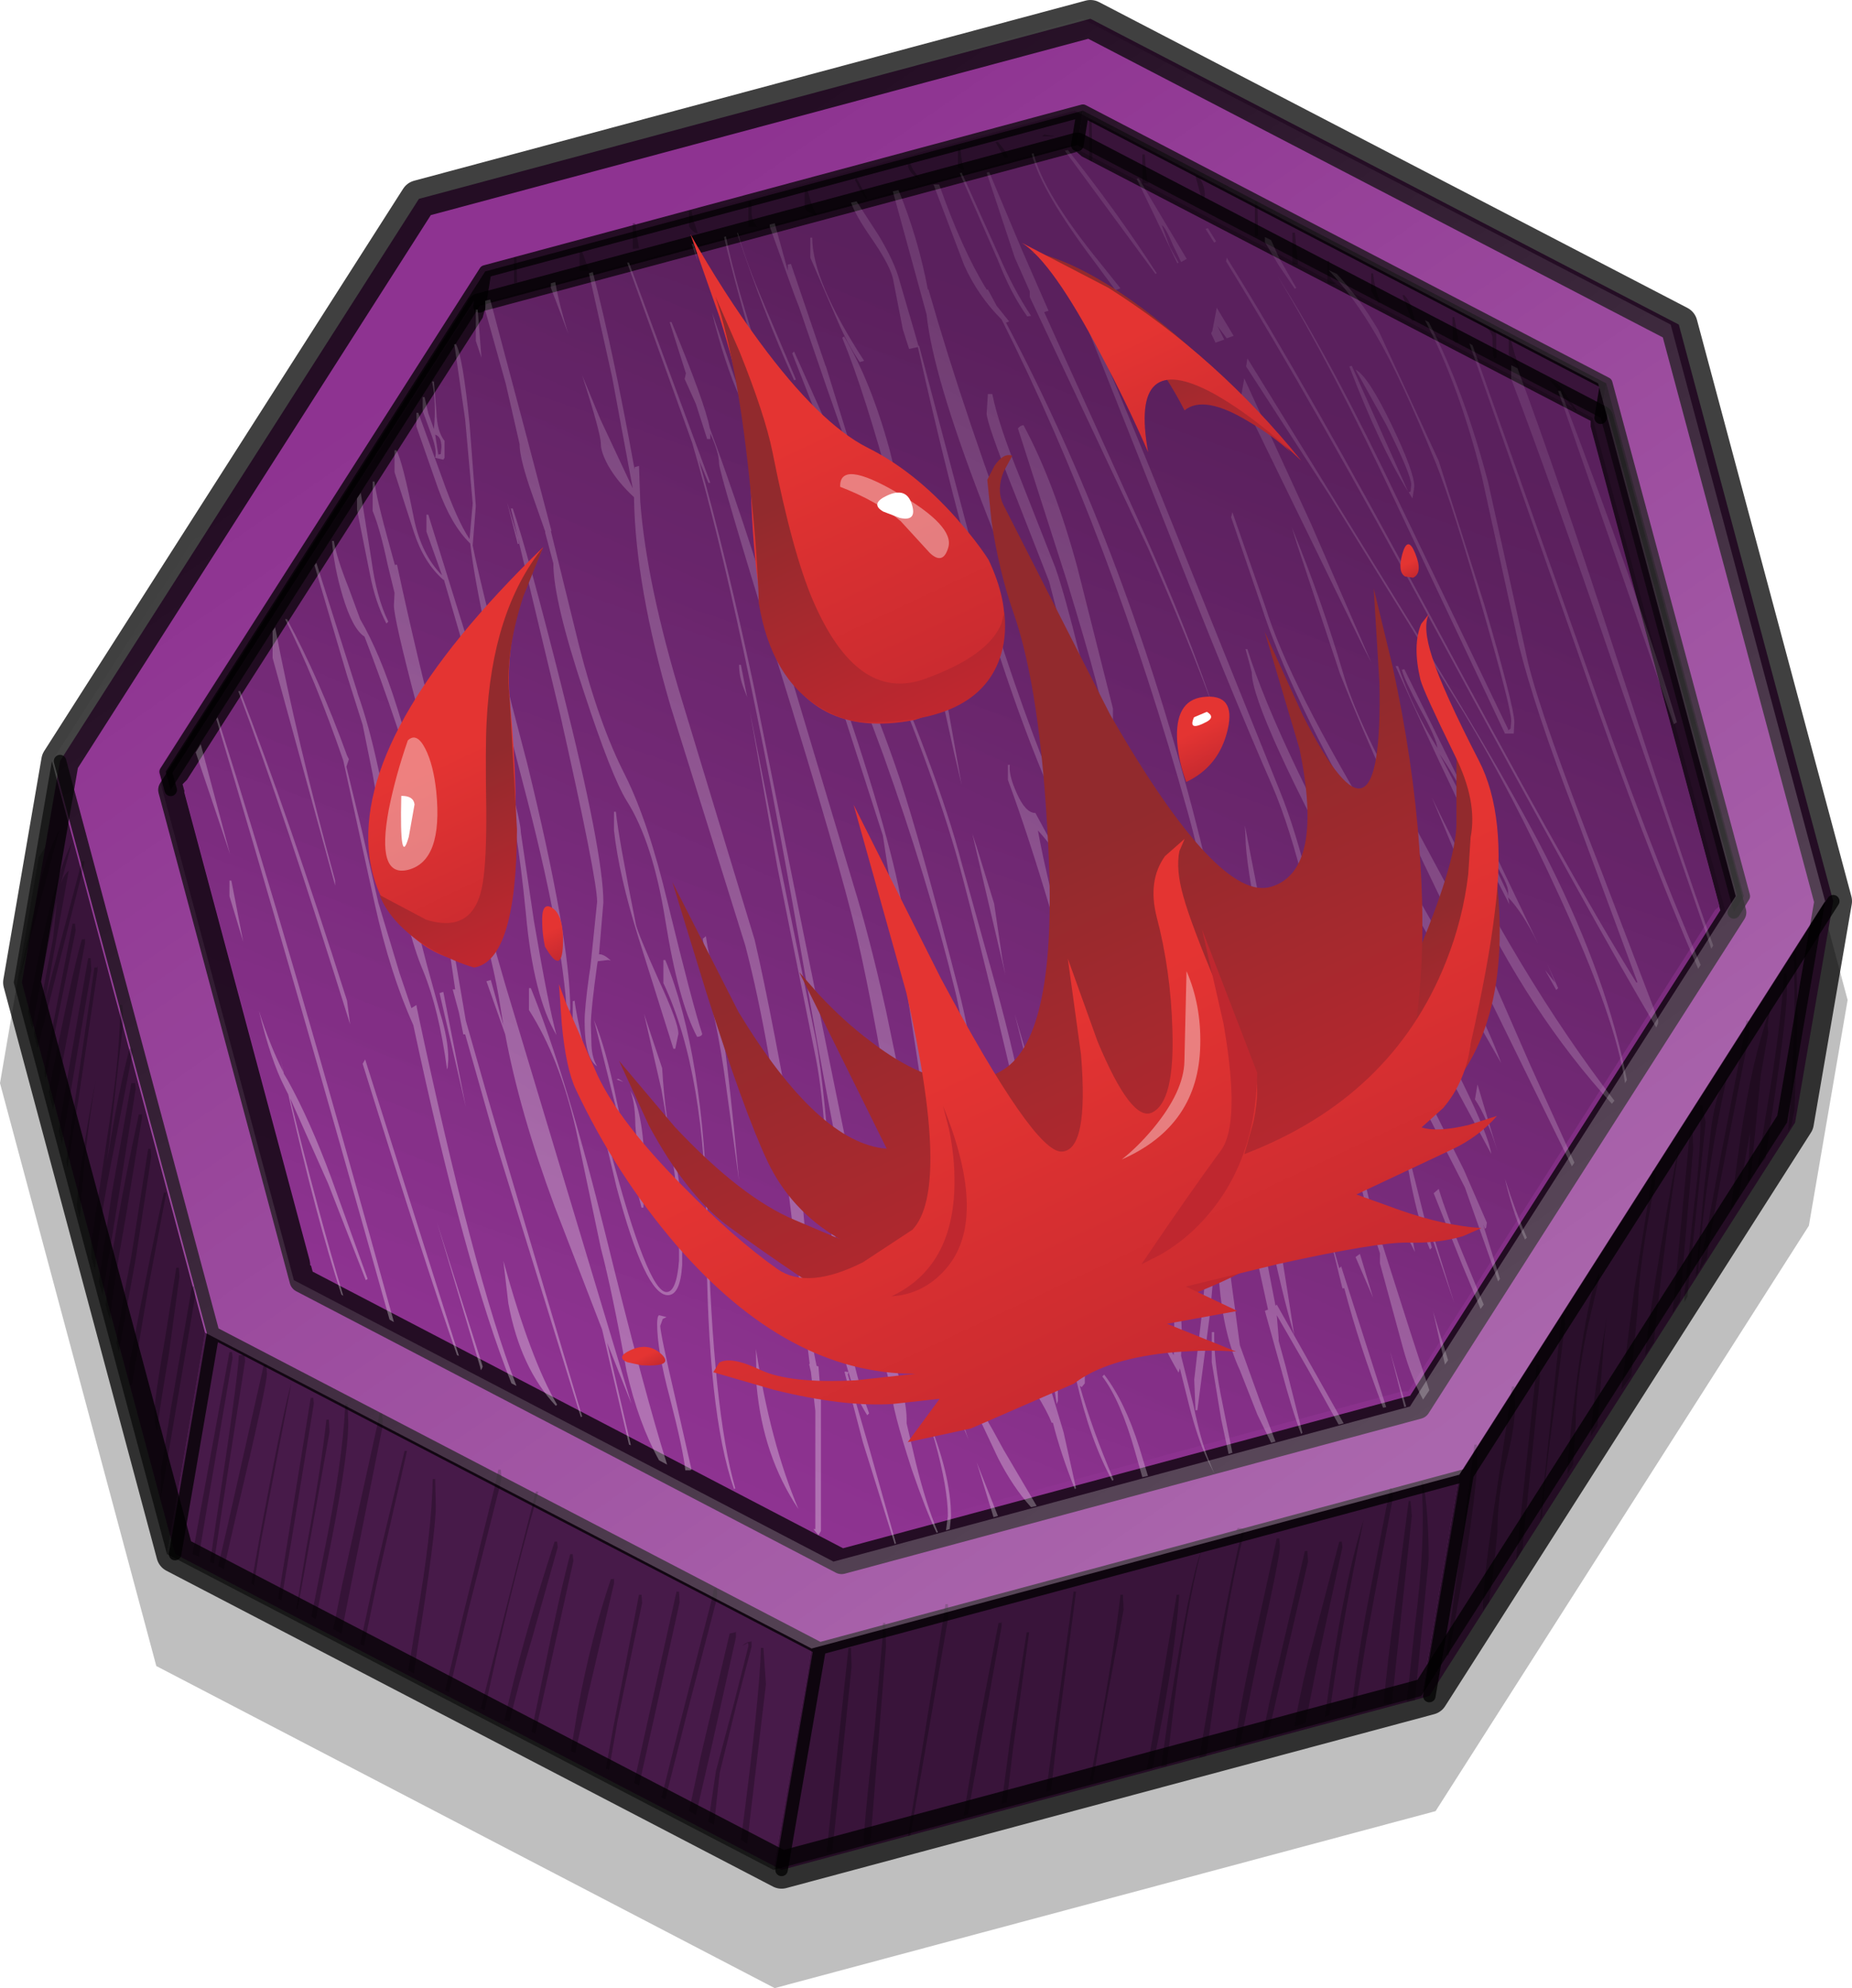 <?xml version="1.0"?>
<svg xmlns="http://www.w3.org/2000/svg" xmlns:xlink="http://www.w3.org/1999/xlink" width="148.1px" height="158.95px"><g transform="matrix(1, 0, 0, 1, -206.6, -323)"><use xlink:href="#object-0" width="148.1" height="158.95" transform="matrix(1, 0, 0, 1, 206.6, 323)" filter="url(#filter-object-0)"/><use xlink:href="#object-2" width="97.05" height="111.45" transform="matrix(0.807, -0.38, 0.38, 0.807, 221.1, 360.9)" style="mix-blend-mode: multiply"/></g><defs><g transform="matrix(1, 0, 0, 1, 0, 1.5)" id="object-0"><use xlink:href="#object-1" width="148.1" height="158.95" transform="matrix(1, 0, 0, 1, 0, -1.5)"/></g><g transform="matrix(1, 0, 0, 1, 0, 1.5)" id="object-1"><path fill-rule="evenodd" fill="#000000" fill-opacity="0.251" stroke="none" d="M147.75 78.45L144.65 96.5L114.8 143.3L61.95 157.45L12.5 131.7L0 85.1L3.1 67.05L32.4 21.2L87.15 6.5L135.15 31.45L147.75 78.45"/><path fill-rule="evenodd" fill="#8e3391" stroke="none" d="M86.3 59.5L86.1 59.45L86.25 59.55L86.3 59.5M91.85 59.25L91.8 59L91.65 59.4L91.85 59.25M114.75 81.85L114.7 81.85L114.75 82.2L114.75 81.85M146.6 70.55L143.55 88.25L114.3 134.1L62.5 148L14 122.75L1.75 77.05L4.8 59.35L33.5 14.4L87.2 0L134.25 24.45L146.6 70.55M66.4 66.05L66.35 65.9L66.2 66.25L66.4 66.05M76.75 71.25L76.65 71.05L76.7 71.25L76.75 71.25M60.75 66.4L60.8 66.35L60.6 66.3L60.75 66.4M53.95 98.5L53.8 98.15L53.75 98.5L53.95 98.5M52.65 104.85L52.65 104.9L52.8 105.2L52.65 104.85"/><path fill="none" stroke="#000000" stroke-opacity="0.749" stroke-width="1" stroke-linecap="round" stroke-linejoin="round" d="M128 31.9L128.45 29.15L86.6 7.35L86.15 10.1M138.65 71.45L139.45 70.15L128.45 29.15M38.35 23L38.35 22.95L38.8 20.2L13.25 60.2L13.65 61.65M114.3 134.1L117.35 116.4L65.55 130.3L62.5 148M14 122.75L17.05 105.05L4.8 59.35M17.05 105.05L65.55 130.3M146.6 70.55L117.35 116.4M38.8 20.2L86.6 7.35"/><path fill="none" stroke="#000000" stroke-opacity="0.749" stroke-width="2" stroke-linecap="round" stroke-linejoin="round" d="M86.15 10.1L128 31.9L138.65 71.45L113.4 110.95L67.3 123.35L24.15 100.85L13.65 61.65L38.35 23M38.35 22.95L86.15 10.1"/><path fill="none" stroke="#000000" stroke-opacity="0.749" stroke-width="3" stroke-linecap="round" stroke-linejoin="round" d="M143.55 88.25L114.3 134.1L62.5 148L14 122.75L1.75 77.05L4.8 59.35L33.5 14.4L87.2 0L134.25 24.45L146.6 70.55L143.55 88.25"/><path fill-rule="evenodd" fill="#000000" fill-opacity="0.6" stroke="none" d="M86.15 10.1L86.6 7.35L128.45 29.15L128 31.9L86.15 10.1"/><path fill-rule="evenodd" fill="#000000" fill-opacity="0.702" stroke="none" d="M86.6 7.35L86.15 10.1L38.35 22.95L38.35 23L13.65 61.65L13.25 60.2L38.8 20.2L86.6 7.35"/><path fill-rule="evenodd" fill="#000000" fill-opacity="0.502" stroke="none" d="M128 31.9L128.45 29.15L139.45 70.15L138.65 71.45L128 31.9"/><path fill-rule="evenodd" fill="#000000" fill-opacity="0.251" stroke="none" d="M126.05 31.4L123.9 28.85Q124.5 28.95 125.1 29.85L126.05 31.25L126.05 31.4M103.55 17.1L103.8 19.65L103.35 19.65L103.35 17.1L103.55 17.1M106.15 19.35L106.3 19.35L106.3 20.3Q106.35 20.95 106.9 21.15L106.65 21.2L106.15 21.15L106.15 19.35M109.65 20.35L109.8 20.35Q110 21.95 110.4 22.65L110.25 22.75L109.65 21.75L109.65 20.35M112.3 22.1Q112.75 22.6 112.85 23.05L113.15 24.1L112.9 24.15L112.15 22.1L112.3 22.1M116.3 23.85L116.65 25.85L116.4 25.9L116.15 25.6L116.15 23.85L116.3 23.85M118.1 24.2L119.6 24.95L119.65 25.25L119.65 27.1L119.5 27.15Q119.35 26.95 119.35 25.6Q119.35 24.65 117.65 24.1L118.1 24.2M91.55 10.85Q91.65 12.7 91.85 13.15L91.35 13.15L91.35 10.85L91.55 10.85M84.35 9.4L83.35 9.4L83.5 9.25L84.35 9.4M87.3 11.4L87.1 11.4L87.1 8.1L87.3 8.1L87.3 8.15L87.35 11.15L87.3 11.4M100.35 17.4L100.35 14.6L100.55 14.6L100.6 17.35L100.35 17.4M96.3 14.4L96.1 14.4L95.6 12.6L95.75 12.55L95.75 12.5L95.8 12.55Q96.35 13.25 96.35 14.15L96.3 14.4M120.8 25.6L121.1 26.7L121.55 28.15L120.65 26.85L120.65 25.6L120.8 25.6M141.1 80.5L141.6 78.85L141.35 80.45L141.4 81.05L140.8 84.5L140 92.65L139.75 93L139.95 89.05L139.7 90.4L139.05 94.15L138.4 95.2L138.95 91.1Q139.85 84.4 141.1 80.55L141.1 80.5M139.9 81.1L138.2 89.7Q136.6 97.9 136.5 99.05L136.45 99.2L135.9 100.05L137.35 92.25L139.4 81.65L139.65 80.1L139.85 80.1L139.9 81.1M141.2 91.1L140.55 91.85L141.2 87.7Q142.4 80.7 142.65 76.55L142.65 76.35L142.85 76.35L142.9 77.7Q142.9 79.95 141.25 90.55L141.2 91.1M132.15 92.1L132.35 92.1L132.4 92.6L132.4 92.7L131.7 96.6Q131 100.9 131 102.75L130.45 108.5L129.65 109.6L130.7 101.5L132 93.3L132.15 92.1M135.35 88.85L135.4 90.3L134.35 102.5L133.75 103.5L135.15 88.85L135.35 88.85M135.9 86.85L136.1 86.85L136.4 88.2L135.65 95.35L135 101.45L134.95 102.15L134.7 102.6L134.7 101.95L135.45 95.05Q136.1 90.05 135.95 87.1L135.9 86.85M132.8 98.25Q133.95 91.25 134.35 89.85Q133.2 96.85 132.25 105.85L131.55 106.9Q131.9 103.55 132.8 98.25M136.85 88.6Q137.25 85.7 138.1 84.6Q136.3 92.8 135.8 100.25L135.6 100.55L136.3 93.25L136.85 88.6M143.75 79.9L143.5 87.2L143.25 88.5L143 88.9Q143.65 81.5 143.45 75.3L143.4 74.6L143.6 74.6L143.65 75L143.75 79.9M72.8 11.6L73 12.05L73.6 12.85Q72.6 12.35 72.6 11.6L72.8 11.6M76.8 10.35Q76.9 11.6 77.1 12L77.05 12.15L76.6 11.85L76.6 10.35L76.8 10.35M80.35 11.15L79.6 9.85L79.8 9.85Q80.6 10.75 80.6 11.1L80.35 11.15M68.75 13.65L68.35 12.85L68.5 12.75L69.35 14.35L69.25 14.4L68.75 13.65M64.35 13.6L64.55 13.6Q65 15.35 65.35 15.65L65.25 15.75L64.5 15.35L64.35 15.1L64.35 13.6M50.6 16.35L50.8 16.35L50.9 17.15L51.1 18.35L50.6 18.4L50.6 16.35M41.1 19.1L41.3 19.1L41.35 21.1L41.1 21.15L41.1 19.1M46.35 20.15L46.35 18.6L46.55 18.6L47.1 20.15L46.35 20.15M59.85 14.6L60.05 14.6L60.1 14.7L60.1 15.55Q60.15 16.3 60.6 16.65L59.85 16.65L59.85 14.6M55.3 15.35L55.4 15.95L55.8 17.15Q55.45 17.15 55.1 16.6L55.1 15.35L55.3 15.35M6.7 67.7L4 78.4L3 82.3L2.7 81.15L3.1 79.5L4.25 73.5L4.55 70.5L2.8 79.35L2.6 80.75L2.45 80.3L2.25 79.4Q4.05 69.25 5.75 65.85L4.85 69.2Q5.1 68.45 5.5 68.1L3.65 78.35L6.55 67.35L6.75 67.35L6.7 67.7M6.05 72.9L4.2 81.95L3.65 84.75L3.55 84.3L3.75 82.95L5.8 72.35L6 72.35L6.05 72.9M6.75 73.6L6.8 73.55L6.8 73.9L4.85 84.2L4.25 87.2L3.9 85.85L3.95 85.5Q5.8 76.1 6.55 73.6L6.75 73.6M2.8 70.9Q3.65 66.75 4.75 64.85L1.55 76.8L1.75 75.75L2.8 70.9M10.85 85.55L9.5 94.1L8.2 102L7.9 100.95L8.95 93.85L10.5 85.1L10.8 85.1L10.85 85.55M10.6 82.65L9.15 90.15Q7.85 96.6 7.6 100.05L7.3 99L7.3 97.9L8.75 88.25Q9.65 82.3 9.6 78.85L9.8 78.85L9.85 80.3L8.75 89.85L8.55 91.35L8.7 90.5Q9.5 85.65 10.35 82.35L10.55 82.35L10.6 82.3L10.6 82.65M7.75 75.85L7.8 75.75L7.8 76.1L6.25 86.55L5.4 91.9L5.3 91.35L5.8 87.85L7.55 75.85L7.75 75.85M7.3 76.1L5.65 85.8L4.95 89.95L4.7 88.95L5.2 85.75L7.05 75.1L7.25 75.1L7.3 76.1M7.65 84.85Q6.75 90.2 6.4 95.8L6.4 95.9L6.2 95.2L6.15 94.9L6.15 94.75Q6.35 91.8 7.55 85.4L7.65 84.85M13.3 93.85L11.85 101.5L10.55 109.2L10.35 109.2L10.35 107.5Q12.15 98.1 13.1 93.85L13.3 93.85M12.05 90.35L12.1 90.95L10.85 99.15L9.5 106.6L9.5 106.55L9.3 105.9Q9.65 103.3 10.5 98.95L11.85 90.35L12.05 90.35M11.35 87.55L11.35 87.9L10.1 95.55Q8.95 101.95 8.8 104.05L8.45 102.85Q9 97.3 11.1 87.6L11.3 87.6L11.35 87.55M45.85 123.3L42.8 137.1L42.5 136.95L43.45 132.35Q44.75 125.95 45.6 122.75L45.8 122.75L45.85 123.3M42.85 117.75L43.05 117.75L42.75 118.85Q40.7 126.05 38.75 135.25L38.45 135.1L40.2 128.15L42.6 118.75L42.85 117.75M44.55 121.75L44.6 122.2L42.6 129.3Q41.4 133.35 40.75 136.15L40.35 136Q41.6 130.2 44.35 121.75L44.55 121.75M58.85 129.4L56.85 138.4L55.65 143.6L55.1 143.3L56.05 138.85L58.35 129.1L58.8 129L58.85 128.95L58.85 129.4M60.1 129.7L60.1 130.15L58.95 134.55L57.55 140.25L57.1 144.4L56.65 144.15L57.25 140.1L58.7 134.65L59.85 130.1Q59.85 129.75 59.7 129.9L59.35 130.1Q59.7 129.75 60.05 129.75L60.1 129.7M57.3 126.4L55.05 135.05L53.2 142.35L52.9 142.2L54.35 136.4L56.95 126.25L57.1 125.5L57.3 125.5L57.35 125.95L57.3 126.4M51.35 126.65L49.4 136L48.7 140L48.45 139.9L49.05 136.55L51.1 126L51.3 126L51.35 126.65M54.3 125.75L54.35 126.6L52.45 135.2L51.1 141.25L50.7 141.05L51.55 137.2L54.1 125.75L54.3 125.75M49.1 124.7L49.1 125.1L47 134.1L46 138.65L45.65 138.5L46.2 135.15Q47.3 129.3 48.85 124.75L49.05 124.75L49.1 124.7M59.25 145.6Q60.75 134.25 60.85 130.25L61.05 130.25L61.25 133.15L60 143.7L59.75 145.9L59.25 145.6M80.05 128.25L80.1 128.15L80.1 128.5L77.4 143.55L77.05 143.7L78.1 137.35L79.85 128.25L80.05 128.25M75.8 126.75L75.85 127.6L75.85 127.7L74.25 136.95L72.8 145.25L72.6 145.3L73.85 137.7L75.45 127.8L75.6 126.75L75.8 126.75M70.6 129.15L70.6 128.25L70.8 128.25L70.85 130.15L69.6 145.85L69.1 145.95L69.1 145.1Q69.25 142.85 69.95 136.6L70.6 129.15M68.1 131.75L67 142.4L66.55 146.5L66.1 146.6L67.85 130.25L68.05 130.25L68.1 131.75M80.1 142.7L80.8 137.4L82.1 129L82.3 129L81 138.4L80.5 142.6L80.1 142.7M25.05 110.25L25.1 110.7L23.3 121.7L22.5 126.45L22.25 126.3L22.95 122L24.85 110.25L25.05 110.25M27.6 110.75L27.8 110.75L27.85 112.25Q27.85 115.2 26 124.2L25.25 127.95L24.9 127.75L25.9 122.7Q27.4 115.35 27.6 110.95L27.6 110.75M21.35 108.3Q21.35 109.2 18.95 119.35L17.9 123.95L17.45 123.7L18.15 120.7L21.1 107.6L21.3 107.6L21.3 107.7L21.35 108.3M30.2 112.3L30.35 111.5L30.55 111.5L30.6 112.25L30.6 112.5L28.05 125.3L27.3 129.1L26.65 128.75L27.35 125.25L30.2 112.3M26.35 113L24.9 121.05L23.8 127.15L23.7 127.1L24.5 122.25Q25.7 115.75 26.1 112L26.3 112L26.35 113M40.05 116L40.1 116.65L39.95 117.4L37.5 127.05L35.9 133.8L35.6 133.65L37.05 127.55L39.6 117.2L39.85 116L40.05 116M34.8 116.75L34.85 118.9Q34.85 121.1 33.35 130.5L33.1 132.3L32.65 132.05L33.25 128.35Q34.55 120.95 34.6 116.75L34.8 116.75M32.35 114.5L32.55 114.5L30.15 125L29.1 130.1L28.8 129.95L30.2 123.45L32.35 114.5M23.3 109.1L20.85 121.8L20.3 125.25L20.1 125.1L20.9 120.65Q22.75 110.8 23.3 109.1M15.55 101.35L15.6 102.15L14.2 110.4L12.8 118.65L12.9 116.55L12.85 116.2L13.65 111.2L15.35 101.35L15.55 101.35M14.3 99.85L14.35 100.55L13.5 106.8Q12.6 112.1 12.6 112.75L12.5 112.85Q12.35 112.35 12.35 111.35Q12.35 110.35 13.25 105.2L14.1 99.85L14.3 99.85M19.6 107.3L17.75 119.2L17.1 123.5L16.8 123.4L17.15 121Q19 109 19.1 106.85L19.55 106.85L19.6 107.3M18.6 107.05L16.5 119.35L15.9 122.95L15.4 122.75L18.35 106.6L18.55 106.6L18.6 107.05M127.9 100.3L127.9 100.65L126.95 104.65Q126 109.2 126 112.45L125.8 115.6L125.35 116.35Q125.4 114.1 126.15 108.35Q127.1 101.55 127.85 100.35L127.9 100.3M125.1 103.6L125.15 104.4L124.25 111.45Q123.55 116.45 123.3 119.8L123.15 120.05L124.8 104.5L124.9 103.6L125.1 103.6M123.15 108.6L121.75 122.3L121.75 122.4L121.7 122.45L121.25 123.25L121.25 123.05L122.9 107.6L123.1 107.6L123.15 108.6M128.3 105.35L127.75 112.5L127.2 113.35Q127.4 110.15 128.5 103.8L128.3 105.35M120.9 109.35L121.1 109.35L121.15 111Q121.15 112.6 120.45 115.35Q119.75 118.1 119.75 120.95L119.4 124.3L119.1 126.35L119.1 126.55L118.6 127.25L118.6 127.15L118.6 126.75Q118.6 124.75 119.75 117.25L120.7 110.95L120.9 109.35M102.3 121.5L102.35 122.15Q102.35 122.95 100.75 130.2L99.15 138.05L98.75 138.2Q99.05 135.35 100.25 129.9L102.1 121.5L102.3 121.5M104.6 123.35L102.85 130.9L101.4 137.25L100.95 137.45Q101.4 134.85 102.35 131.05L104.35 122.5L104.55 122.5L104.6 123.35M107.35 122.2L105.4 131.2L104.4 136.25L103.5 136.55Q103.9 134.2 104.6 131.3L107.1 121.75L107.3 121.75L107.35 122.2M111.3 117.5L111.4 118.05L111.4 118.2L110.4 123.45L109.25 129.7L108.4 135.05L108.1 135.15Q108.4 132.1 109.2 127.6L111 118.3L111.15 117.5L111.3 117.5M117.9 114L118.1 114L118.15 114.95Q118.15 117 117.15 123.55L115.85 130.85L115.65 130.85L117.7 115.65L117.9 114M113.9 117.5Q114.25 120 114.25 123.15L113.15 134.45L112.5 134.55L113.15 128.45Q114 121.9 113.7 117.55L113.65 117L113.8 117L113.9 117.5M112.9 119.7L111.3 134.7L110.65 134.75Q110.85 132.15 111.6 126.55L112.65 118.5L112.8 118.5L112.9 119.7M99.4 121.4Q98.4 125.35 97.5 131.5L96.45 138.9L95.9 139.05L97.35 130.5Q98.7 123.45 99.2 121.45L99.3 121L98.85 120.85L99 120.65L99.55 120.75L99.4 121.4M94.3 126Q93.95 130.85 92.65 137.4L92.15 139.9L91.7 140L92.15 137.55L94.1 126L94.3 126M86.05 125.75L84.6 136.8L84.05 141.65L83.65 141.75L85.85 125.75L86.05 125.75M89.8 126L89.85 127.2L88.35 135.25L87.4 140.9L87.15 140.95Q89.05 130.95 89.6 126L89.8 126M93.3 139.7L92.85 139.75L93.55 134.9Q95.15 124.85 96.05 122.5Q94.85 127.2 93.9 134.65L93.3 139.7M106.3 135.65L105.95 135.75Q107.35 125.35 109.05 120Q107.25 128.6 106.3 135.65"/><path fill-rule="evenodd" fill="#000000" fill-opacity="0.702" stroke="none" d="M116.7 116.4L145.95 70.55L142.9 88.25L113.65 134.1L113.95 132.55L116.7 116.4M62 116.5L62.05 116.25L62.15 116.3L62 116.5"/><path fill-rule="evenodd" fill="#000000" fill-opacity="0.6" stroke="none" d="M116.7 116.4L113.95 132.55L113.65 134.1L61.85 148L64.55 132.55L64.9 130.3L116.7 116.4M13.35 122.75L1.1 77.05L4.15 59.35L16.4 105.05L14.1 118.55L13.35 122.75"/><path fill-rule="evenodd" fill="#000000" fill-opacity="0.498" stroke="none" d="M61.85 148L13.35 122.75L14.1 118.55L16.4 105.05L64.9 130.3L64.55 132.55L61.85 148"/><path fill-rule="evenodd" fill="url(#gradient-Lfc3cec2088178501c1ea2e12150c885e)" stroke="none" d="M127.35 31.9L138 71.45L112.75 110.95L66.65 123.35L23.5 100.85L13 61.65L37.7 23L37.7 22.95L85.5 10.1L127.35 31.9M62.05 116.25L61.95 116.25L62 116.5L62.15 116.3L62.05 116.25"/><path fill-rule="evenodd" fill="#000000" fill-opacity="0.502" stroke="none" d="M62 116.5L61.95 116.25L62.05 116.25L62 116.5"/><path fill-rule="evenodd" fill="url(#gradient-Leda1b33e91838a3300412749f616535f)" stroke="none" d="M133.6 24.45L145.95 70.55L116.7 116.4L64.9 130.3L16.4 105.05L4.15 59.35L32.85 14.4L86.55 0L133.6 24.45M85.95 7.35L38.15 20.2L12.6 60.2L23.5 100.85L66.65 123.35L112.75 110.95L138.8 70.15L127.8 29.15L85.95 7.35"/><path fill-rule="evenodd" fill="url(#gradient-L567c74fd58e5b8dbf829a0b852bdb1fa)" stroke="none" d="M86.5 11L127.2 32.15L127.2 32.6L137.5 70.95L137.15 71.25L112.6 109.75L112.1 109.75L67.15 121.85L66.75 121.55L24.8 99.65L24.8 99.15L14.6 61.2L14.95 60.85L38.6 23.9L38.75 23.35L86.1 10.65L86.5 11"/><path fill-rule="evenodd" fill="url(#gradient-L1e7f86ea753cd54bff688fba64ce23b9)" stroke="none" d="M86.5 11L127.2 32.15L127.2 32.6L137.5 70.95L137.15 71.25L112.6 109.75L112.1 109.75L67.15 121.85L66.75 121.55L24.8 99.65L24.8 99.15L14.6 61.2L14.95 60.85L38.6 23.9L38.75 23.35L86.1 10.65L86.5 11M62.55 116L62.7 115.8L62.6 115.75L62.5 115.75L62.55 116"/><path fill-rule="evenodd" fill="url(#gradient-Lcdeb11eddf32e68f598e1ca3ecf04341)" stroke="none" d="M124.8 29.75Q130.95 45.8 134.1 56.25L133.85 56.4L124.6 29.75L124.8 29.75M106.9 20.4Q108.65 22.25 110.2 24.85L115.05 35.35L118.7 46.85Q121.1 55.05 121.1 56.25L121.05 57.15L120.35 57.15L111.7 38.85Q106.5 27.75 102.15 20.55Q106.55 27.45 111.85 38.6L120.6 56.8L120.6 56.9L120.8 56.75L120.85 56.15Q120.85 55.1 118.55 47.15Q116.2 39 114.85 35.6Q112 28.6 110.05 25.3Q108.25 22.2 106.25 20.1L106.9 20.4M114.25 24.25Q117.05 29.65 119 37.05L122.2 51.5Q123.3 56 128.1 68.25L132.6 80.05L132.6 80.3L132.45 80.65Q127.45 72.25 114.95 49.1Q105.05 30.75 98.05 19.4L98.1 19.1Q104.5 29.35 114.1 47.2Q125.45 68.35 130.85 77.05L130.95 77.05L125.95 63.55Q122.75 55.25 121.45 50.05L118.5 36.6Q116.7 29.35 113.95 24.1L114.25 24.25M102.25 19.7L101.15 17.85L101.15 17.45L101.65 17.7L102.3 19.15L103.65 21.5L103.55 21.6L102.25 19.7M82.65 10.75Q83.4 13.9 88 19.55L89.6 21.55L89.2 21.7L87.5 19.4Q83.3 13.85 82.5 10.8L82.65 10.75M85.4 10.5Q89.2 15.25 92.5 20.35L92.4 20.4L85.15 10.55L85.4 10.5M91.05 12.75L94.9 19.2L94.45 19.45L93.8 18.1Q93.2 16.65 92.9 16.5L93.55 18.25L94.25 19.5L94.15 19.55L90.9 12.8L91.05 12.75M82.15 23.8Q80.85 22 79.8 19.3L76.75 12.35L76.9 12.3L79.85 18.85Q81.05 21.65 82.45 23.75L82.15 23.8M82.35 21.8L81.15 19.1L78.9 12.3L79.1 12.25L81.75 18.55L83.85 23.35L83.5 23.45L91.55 41.25Q95 49 97.05 55.15Q95.1 49.8 91.8 42.3L82.35 22.25L82.35 21.8M85.5 20.65Q89 28.55 94 41L102.25 61.5Q105 68.15 107.1 81.85Q108.6 91.8 110.45 98L110.55 98L112.8 105.05L114.3 109.65L113.8 110.4Q112.85 108.65 112.2 106.3L110.35 99.5L110.35 98.7Q108.2 92.2 106.7 81.8Q104.6 68 101.75 61.35Q98.35 53.6 93.4 40.95L85.35 20.65L85.5 20.65M96.6 16.75L97.25 17.8L97.1 17.9L96.4 16.8L96.6 16.75M98.1 25.55L97.35 24.55L97.9 25.65L97.2 25.9L96.85 25.15L96.95 24.95L97.3 23.1L98.65 25.35L98.1 25.55M99.75 27.15L113.4 49.3Q120.9 61.45 123.95 67.6Q128.55 76.8 130.1 84.85L129.95 85.1Q129.2 79.9 124.7 70.15Q120.9 61.85 117.1 55.55L106.35 38.15L99.65 27.8L99.75 27.15M99.5 28.75L104.85 40.4L109.65 51.45L109.05 50.3L99.9 31.55L99.25 30.2L99.5 28.75M81.5 32.65Q81.65 32.5 81.85 32.5Q84.3 37.05 86.15 43.85L89 55.15L89 58.35Q89.35 58.5 88.75 58.5Q87.5 58.5 86 53.1L83.9 45L81.2 38.1Q78.9 32.35 78.9 31.55L79 30L79.35 30Q79.85 32.5 81.65 36.9L84.4 43.9Q85.15 46.05 86.3 50.7Q87.5 55.5 88.25 57.75L88.4 56.55Q88.4 55.05 85.3 44.9L81.4 32.75L81.5 32.65M101.2 47.05Q103.1 53.2 110.35 65.15Q117.95 77.7 120.05 83.5L109.7 65.45Q103.1 53.95 100.85 46.9L98.45 39.85L98.55 39.45L101.2 47.05M121.35 27.95Q124.55 36.5 129.55 51.9Q134.4 66.85 137 74.1L136.85 74.35L129.45 52.95Q124.1 37.35 120.85 28.8L120.85 27.7L121.35 27.95M117.75 26.1L126.7 51.35Q131.75 65.85 136 75.65L135.8 75.95Q131.5 66.05 126.5 51.6L117.5 25.95L117.75 26.1M111.3 32.5Q113.1 36.25 113.1 37.4L112.95 38.35L112.65 37.85L112.8 37.8L112.85 37.25Q112.85 36.45 110.85 32.45L108.4 28.05Q109.4 28.55 111.3 32.5M108.1 27.75L112.6 37.8Q110.35 34.2 107.9 27.8L108.1 27.75M103.3 40.65Q105.7 46.5 107.4 52.3Q108.5 56.15 112.2 62.8L117.85 73.3L122.35 83.6L125.9 91.45L125.7 91.75L116.85 73.7Q110.5 60.85 107.15 52.35L103.7 41.95L103.3 40.65M112.1 52.05L112.3 52L118.6 64.75L123 73.95Q121.7 71.35 120.6 70.25L120.7 70.8Q116.55 62.8 111.6 51.75L111.8 51.75Q113.05 55.35 114.95 58.3Q114.85 57.5 113.6 55.25Q112.3 52.85 112.1 52.05M118.65 65.5Q117.3 62 115.1 58.75L118.6 65.5L118.65 65.5M118.9 66.3L118.9 66.4L120.55 69.9Q120.6 70.35 120.6 69.75Q120.6 69.3 119.75 67.8L118.9 66.3M114.5 62.25Q121.45 76.6 129.1 86.5L128.9 86.75Q122.3 79.55 117.45 69.3L114.5 62.25M99.6 50.4L99.75 50.4Q102.2 58.2 110.9 73.7Q118.85 87.9 119.25 90.75L109.1 71.9Q100.1 55.35 100.1 52.25L99.85 51.3L99.6 50.4M82.8 63.5L85.05 67.65L88.35 74Q91.1 79.6 92 84.25L93.35 94.25Q94.5 103.2 94.5 104.9L94.45 106.9L95.45 110.9Q96 113.6 96.65 115.2L97.1 116.3L96.55 115.2Q95.75 113.45 95.1 110.9L94.35 107.9L94.25 108.25Q91.5 103.65 90 96.35Q88.65 88.25 87.65 84.5Q83.8 69.55 80.6 60.85L80.6 59.65L80.75 59.65Q80.65 60.45 81.3 61.9Q82 63.5 82.8 63.5M99.55 64.5L102.85 81.4L104.45 89.5Q99.6 69.3 99.6 65.45L99.55 64.5M98.25 84.65L100.25 93.85L102 102.9L102.1 102.8L107.45 112.3L107.05 112.4L104.55 107.9L102.1 103.65L102.25 105.45L102.25 105.7L102.8 107.7L104.15 113.05L104.05 113.15Q103.35 111.35 102.4 107.8L101.15 103.3L101.4 103.2L97.55 85.55Q94.55 73.25 89.75 64.4Q75.05 33.1 74.1 23.65L71.4 13.8L71.85 13.7Q73.4 17.45 74.2 21.65L74.25 21.65Q77.15 31.8 82.05 44.75Q86.55 56.45 90 63.65L95.3 75.05Q98.1 81.7 98.25 84.65M88.5 86.1L90.6 96.65Q91.85 103.15 93.85 106.85L93.9 106.3L93.85 106.2L93.9 106.2L93.9 104.5Q93.9 96.05 90.7 83.3Q87.2 69.35 83 64.9Q83.75 69.05 85.55 75.45L88.5 86.1M86.1 97.25Q83.95 90.85 81.15 79.6L86.35 97.25L86.1 97.25M91.85 78.55Q85.85 66.3 83.75 61.25Q80.5 53.55 77.7 43.55Q75.8 36.9 73.4 26.25L72.7 26.4L72.2 24.85L71.45 21Q71.3 19.85 69.55 17.35Q68.45 15.75 68.05 14.7L68.5 14.6L70.25 17.3Q71.55 19.45 71.95 21L73 24.6L73.45 26.15L73.5 26.15L78.1 43.55Q81.05 53.6 84.25 61.4Q86.2 66.05 92.2 78.5Q96.2 87.6 97.05 93.55Q97.9 96.3 98.45 100.85L99.15 106.05L100.75 110.5L102 113.75L101.65 113.85L100.55 111.6L99.15 108.05Q97.85 105.25 97.5 101.1L97.25 98.2L96.75 103.6L95.75 111.25L95.6 111.25L95.5 108.8L96.15 103.2L96.75 96.45Q96.75 89.75 91.85 78.55M118.15 85.2L119.75 90.55Q118.9 87.8 117.95 86.4L118.15 85.2M108.5 75.4L114.65 87.2L117.05 92L118.9 96.25L118.85 96.65L118.75 96.75L118.6 96.4L119.95 100.75L119.8 100.95L117.15 93.45L113.45 86.2Q109.9 79.2 108.35 75.4L108.5 75.4M108.35 76.2L108.35 75.9L108.5 75.9Q110 80.2 111.7 87.05L114.5 98.25L114.35 98.4Q113.45 96.3 112.8 92.95L111.75 87.35L109.95 82.15Q108.35 77.65 108.35 76.2M114.3 96.25L115.65 100.6L116.3 102.7L114.1 96.25L114.3 96.25M112.35 95.95L112.6 95.75L113.15 98.6L112.35 97L112.35 95.95M115.05 93.55Q115.65 95.55 116.9 98.55L118.65 102.8L118.4 103.15L116.9 99.55L114.65 93.9L115.05 93.55M120.35 92.75Q121.2 95.4 122.1 97.45L121.95 97.6Q121.1 95.8 120.45 93.2L120.35 92.75M95 63.5Q88.85 41.45 80.1 24.05Q78.2 22.15 77.1 19.7L74.65 13.25L75.1 13.25Q76.95 18.5 78.9 21.65L79 21.65L79.7 22.95L80.7 24.2L80.45 24.3Q89.75 41.85 95.4 63.35Q99.45 78.8 103.5 105.25Q101.5 98.5 99.25 84.6Q96.9 70.3 95 63.5M124.35 77.05L123.75 75.6L124.6 77.5L124.45 77.65L123.55 76.05L124.35 77.05M61.55 16.45L61.95 16.35L63 20.15L63 19.65L63.25 19.6L66 27.7L66.05 27.8L69.5 38.95Q73.65 52.6 73.65 53.8L73.6 54.25L73.35 54.35Q72.2 49 68.75 40.5L63.35 26.75L63.5 26.6L67.15 34.75Q69.15 39.5 70.25 43.1L70.35 43.1Q69.6 39.3 66.15 29.6L63.9 23.05L63.55 22.15L61.55 16.6L61.55 16.45M64.95 17.5Q64.95 20.95 69.1 27.35L68.75 27.45Q67.8 26.05 67 24.2L64.8 19.1L64.8 17.5L64.95 17.5M44.05 21.15L44.4 21.05Q44.75 23 45.45 25.2L44.05 21.5L44.05 21.15M47.4 20.25Q49 26.35 50.75 36.05L50.75 35.85L51.1 35.75L51.2 38.6Q51.7 45.25 54.6 54.7L60.35 73.65Q61.75 79.65 64 92.6L64.4 97.2L64.5 102Q64.55 103.55 65.1 106.7L65.3 107.7L65.45 107.75L65.65 110.25L65.65 120.9L65.45 121.25L65.05 120.75L65.2 120.75L65.2 111.3L64.85 108.2L64.7 107.55L64.75 107.55L63 93.35Q61.6 81.75 59.6 74.1L53.65 55.05Q50.8 45.35 50.7 38.25Q49.4 37.05 48.65 35.75Q48.05 34.65 48.05 34Q48.05 33.15 46.55 28.5L48 32L50.6 37.55L48.95 28.65L47.1 20.35L47.4 20.25M50.3 19.5L56.8 37.1L56.65 37.1L55.9 35.3Q58.1 43.1 60.3 53.45L64.25 73.1L68.25 92.75L68.75 97.6Q68.95 100.75 69.75 102.5Q72.5 109.4 72.5 111.95L72.5 112.3L73.25 115.5Q74.05 118.75 75 121L74.9 121.05Q74.05 119.3 72.9 115.95Q71.3 111 71.3 109.75L71.3 109.7Q67.95 97.05 63.9 73.65Q59.25 47.1 55.35 33.9L53.55 28.9L50.15 19.5L50.3 19.5M59 17.1Q59.7 19.55 61.05 22.7L63.65 28.85L63.5 28.9Q61.15 23.75 58.95 17.15L59 17.1M58.05 17.4Q58.8 21.2 61.1 28.1L61.1 27.9L61.25 27.9Q62.95 32.7 69.55 47.75Q75.05 60.35 76.9 67.5L79.65 77.4Q81.25 83.2 81.9 87.15Q83.8 98.7 86.75 106.85L86.75 109.1L86.5 109.4L86.35 109.3Q87.3 112.7 89.05 116.8L88.95 116.9Q87.15 113.6 86.05 108.75L86.2 108.75L86.25 108.95L86.25 108.75Q86.25 107.75 82.85 93Q79.4 77.85 77 68.75Q74.95 60.85 69.9 49.05L61.3 29.5L61.25 29.5L61.1 29Q58.9 21.8 57.9 17.45L58.05 17.4M55.5 18.1L55.8 19.4L55.35 18.1L55.3 18L55.45 18L55.5 18.1M53.7 24.25Q56.4 30.8 56.75 32.7Q59.35 39.7 62.1 48.7L68.25 69.25Q69.55 73.45 70.85 79.3L73 89.65L73.55 94.8Q73.85 98.2 74.6 100Q78.5 108.9 78.5 109.95L78.4 110.5L78.25 110.85Q74.2 103.25 72 92.2Q70 79.65 68.5 73.25Q67.2 67.65 62.1 51.2Q57.5 36.25 57.5 35.55Q57.5 34.7 56.8 33.15L56.8 33.6L56.55 33.6L55.65 30.8L54.75 28.8L54.85 28.35L53.55 24.25L53.7 24.25M56.95 23.5L59.45 30.75L59.45 30.85Q58.3 28.65 57.15 24.35L56.95 23.5M58.75 26.65Q60.15 33.95 65.25 48.05Q70.4 62.5 71.85 69.4Q72.6 73.1 73.4 80Q74.25 87.35 74.9 90.75Q76.15 97.45 77.65 101.35Q78.5 103.45 81.75 106.65L83.6 108.95L83.55 108.5L83.7 108.5L85.05 113L86.05 117.5L85.95 117.55Q84.8 114.65 84.2 112.25L84.1 112.25Q83.4 110.45 80.5 106.4Q77.7 102.4 77 100.5Q75.05 95.1 74.25 89L72.15 75.35L70.6 65.3L65.35 49Q59.7 32.15 58.6 26.65L58.75 26.65M44.05 40.95L46.3 50.1Q47.9 56.4 50 60.5Q51.85 64.2 53.4 70.7Q55.4 78.9 56.15 81.15Q56.15 81.35 55.75 81.4Q54.25 78.6 53.2 72.05Q52.2 65.8 50.1 62.5Q48.9 60.55 46.7 53.85Q44.25 46.5 44.25 43.55L43.6 41.1L43.6 41L42.6 38.15Q41.55 35.2 41.55 34L40.45 29.2L38.8 23.3L38.8 22.55L39.2 22.45L41.9 32.6L44.1 40.95L44.05 40.95M41.4 42L40.55 38.65L41.55 41.95L41.4 42M41 39.15Q42.2 42.65 44.9 53.35Q48.25 66.65 48.25 70.65L47.9 74.8Q48.25 74.75 48.85 75.3L48.65 75.25L47.8 75.35L47.75 75.65Q47.25 79.25 47.25 80.4L47.3 82.1Q47.35 83.1 47.75 83.75Q46.75 83.1 46.75 80.15Q46.75 79.1 47.1 76.55L47.2 75.9L47.25 75.45L47.75 70.6Q47.75 68.75 44.8 55.65L40.85 39.15L41 39.15M67.5 25.4Q69.65 29 71.15 34.5L73.4 43.6Q74 45.6 75.45 53.1L76.9 61.25L76.3 58.7Q70.95 34.2 67.35 25.5L67.5 25.4M64.75 44.65Q68.8 51.35 71.95 60.75Q73.65 65.9 76.6 77.4Q77.5 80.85 78.2 85.65L79.35 93.9Q80.1 98.5 82.55 102.85Q84.6 106.5 84.6 110.2L84.6 110.5L84.5 110.75L83.85 106.55Q83.3 104.25 82.1 102.4Q81 100.7 80.25 98.4L79.1 94.25Q78.35 91.55 77.7 86.1Q77.05 80.35 76.35 77.6Q74.2 68.85 70.65 58.9Q67.2 49.45 64.6 44.65L64.75 44.65M38.2 23.25L38.5 27.1L38.05 25.75L38.05 23.25L38.2 23.25M36.3 26.05L36.45 26Q37 26.9 37.55 32.4L38.05 38.95L37.8 42.1Q38.45 45.5 42.15 59.5Q45.6 73.6 45.6 79.15L45.5 79.75L45.35 79.75Q45 73.15 41.75 60.85Q38.25 47.5 37.6 41.95Q36.1 40.5 35.05 37.6L33.3 32.6L33.3 31.5L33.45 31.5L35.35 36.7Q36.55 40.1 37.55 41.6L37.8 38.75L37.2 32.05L36.35 26.15L36.3 26.05M34.7 29L34.9 31.45Q34.95 33 35.55 33.75L35.55 35.1L35.45 35.25L34.8 35.1Q34.95 34.55 34.55 33.4L33.8 31.35L33.8 30.25L33.95 30.25L34.25 31.55L34.7 32.8Q34.9 30.7 34.55 29L34.7 29M31.7 34.5Q32.2 35.4 33.1 39.95Q33.7 42.85 35.35 44.5L34.1 41L34.1 39.65L34.25 39.65L38.3 52.65Q41.65 63.6 41.65 65.05L42.7 72.15Q43.85 78.9 44.5 81.25Q42.65 78.15 42.05 71.5Q41.3 63.9 40.35 61.25Q39.3 58.35 37.35 51.2L35.5 44.85L35.45 44.85Q33.9 43.5 33.1 41.05L31.55 36.25L31.55 34.5L31.7 34.5M35.25 34.8L35.3 34.25Q35.3 33.4 34.8 33.25L35.05 34.85L35.25 34.8M29.95 37Q30.05 38.15 31.2 42.3L31.6 43.75L31.6 43.65L31.75 43.65Q34.8 57.95 40.4 77.2L50.5 110.75L48.55 105.85L50.45 114.05L50.3 114L48.15 104.8L44.35 94.95Q41.55 87.4 40.4 81.2L38.9 76.95L39.25 76.85L40.25 80.45L40 78.9Q39.5 75.65 38.1 70.85L35.5 62.75L33.3 54.8Q31.5 47.95 31.5 46.9L31.55 45.9L31 43.65Q30.4 40.8 29.8 39.35L29.8 37L29.95 37M28.55 38.35L28.85 37.9L29.7 43.25Q30.1 46.25 31.05 48.2L30.9 48.35Q30 46.65 29.55 44.25L28.55 39.25L28.55 38.35M26.7 41.75Q26.9 43.05 27.9 45.55L28.8 48Q30.4 50.75 31.75 55.05L34.35 63.5L35.85 71.9L37.25 80.1L39.25 87.1L46.55 111.75L46.45 111.8L39.65 89.85L37.2 81.2L37.05 81.2L36.7 79.45L36.2 77.6L36.4 77.6L35.65 72.5Q34.95 67.1 34.05 63.95Q31.75 56.1 29.15 49.4Q28.2 48.8 27.4 46.15Q26.7 43.8 26.55 41.75L26.7 41.75M22 48.65Q23.7 57.55 26.8 68.9L26.8 69.3L21.8 51.1L21.8 48.95L22 48.65M22.95 48Q25.5 52.7 27.75 58.9L27.9 59.2L27.7 59.8L28.95 64.95L30.25 70.65L31.95 76.3L32.9 79.1L33.3 78.85L33.35 79.15Q37.85 100.4 41.3 109.3L40.9 109.1Q37.2 99.85 33.05 80.45Q31.2 76.35 29.95 70.7L27.45 59.3Q25.2 52.75 22.8 48L22.95 48M25.3 43.5L28.55 53.75L28.6 53.95Q29.5 56.45 30.25 59.95Q31.6 66 32.1 67.7L34.1 75.5L35.2 79.5Q35.85 81.6 35.85 83.2L35.8 83.85L35.75 84Q35.1 79.2 33.85 76.15Q33.15 74.5 32.6 72.25L31.75 68.3L30.65 64.3Q30.05 62 29.8 60.4L29 56.45L27.75 52.5L25.15 43.7L25.3 43.5M19.2 53.75Q23 63.55 27.75 78.5L28 80.4Q22.7 63.4 19.05 53.75L19.2 53.75M17.4 55.85Q23.2 74.1 31.5 104.2L31.15 104Q23.1 75.3 17.3 56L17.4 55.85M16.05 58L18.4 66.8L15.65 58.65L16.05 58M19.45 73.8L18.35 70.15L18.35 68.9L18.5 68.9L19.45 73.8M35.45 77.8L37.25 87L35.15 77.9L35.45 77.8M29.2 83.2L36.7 106.9L36.55 106.85Q34.15 100.05 29 83.55L29.2 83.2M23 84.85Q24.8 88.1 26.5 92.7L29.4 100.75L29.25 100.85L26.25 93.15L23.2 86.3Q25.5 95.65 27.45 102.1L27.3 102Q25.3 95.9 23.05 86L22.75 85.4Q21.65 83.25 20.7 79.3Q21.55 82 22.65 84.2L22.4 83.05L22.7 84.35L23 84.85M78.1 66.2L79.5 70.75L80.15 75.15L80.4 76.45L77.75 65.15L78.1 66.2M59.75 54.25L59.5 53.6Q59.1 52.6 59.1 51.65L59.25 51.65L59.75 54.25M49.25 63.4Q49.45 65.4 50.85 72.4Q51 73.1 52.65 76.8Q54.25 80.25 54.25 81.15L54 82.35L53.85 82.35L51.05 73.45Q49.5 68.5 49.1 64.9L49.1 63.4L49.25 63.4M56.45 73.35Q56.9 76.65 59.3 82.6L61.1 87.2L61.15 88.45L60.6 87L57.55 79.55L57.55 79.65Q58.1 82.25 59.1 92.9L58.05 85.25Q57.3 79.6 55.95 75.45L56.65 77L56.7 77L56.2 73.55L56.45 73.35M55.05 73.05L55.2 73L55.3 73.65L55.05 73.05M57.45 79.25L57.35 78.05Q57.2 77.35 56.8 77.3L57.45 79.25M53.2 75.25Q56.3 82.8 56.6 96.35Q57 111.25 58.8 117.5L58.7 117.55Q56.55 111.45 56.5 97.4Q56.45 84.3 53.05 77.1L53.05 75.25L53.2 75.25M52.95 83.9Q53.2 88.05 53.95 91.1Q54.55 93.65 54.55 96.8L54.55 99.65Q54.4 102.05 53.4 102.05Q51.6 102.05 49.3 93.4Q46.9 83.15 45.8 80.05L45.8 78.55L45.95 78.5Q46.25 81.05 48.8 90.45Q51.8 101.8 53.3 101.8Q54.1 101.8 54.3 99.3L54.3 96.8Q54.3 93.55 52.9 85.65L51.5 79.55L52.95 83.9M42.3 77.5L42.45 77.5Q45.3 84.55 48.45 97.3Q51.55 109.9 53.35 115.6L52.7 115.25Q51.05 112.25 50.1 108.1Q48.95 101.7 48.05 98.3L46.05 88.8Q44.75 83.1 42.3 79.25L42.3 77.5M49.85 85L49.3 84.8L49.45 84.75L49.85 85M47.5 80.05Q48.45 82.3 49.3 86.45Q50.25 90.95 51.2 93.05L51.3 91.7Q50.8 89.25 50.8 88.15Q50.75 86.5 50.4 85.7Q51.55 87.55 51.55 92.65L51.45 95.05L51.3 95.05L49.05 86.25L47.5 80.05M66.05 90.25Q65.75 85.7 65.25 83.15L62.15 67.75L59.95 55.3L62.2 66.7L65.25 81.65Q65.95 85.2 66.75 96.65Q67.4 105.8 69.5 111.5L69.35 111.65Q68.4 110.15 67.85 108.2L67.8 108.4L69.5 114.25L71.65 121.9L71.55 121.95L69 113.8L67.55 108.25L67.55 108.15L67.85 108.2Q67.35 106.6 67.1 104.65L66.5 97.4L66.05 90.25M72.8 108.8L73 109.2L72.7 108.8L72.8 108.8M76.45 109.5Q76.6 111.2 77.45 113.6L76.3 110.8L76.3 109.5L76.45 109.5M77.45 109.65Q78.45 111.05 80.25 114.4L82.9 118.9L82.45 119Q81 117.4 79.8 115.05L77.3 109.75L77.45 109.65M74.1 111.7Q76.05 116.35 76.05 119.75L75.95 120.75L75.65 120.85L75.8 119.7Q75.8 117.5 74.75 113.7L74.1 111.7M79.45 119.8L78.1 115.4L79.8 119.7L79.45 119.8M52.7 103.65L53.3 103.8L53 103.95L52.8 104.5Q52.8 105.1 53.95 110.05L55.3 116L55.2 116.05L54.8 116.05Q54.65 114.45 53.55 110.2Q52.55 106.45 52.55 104.35Q52.55 103.75 52.7 103.65M60.45 106.35Q61.6 113.85 63.85 119.15Q61 114.9 60.5 109.25L60.45 106.35M44.45 110.9Q41.6 107.85 40.65 102.7L40.25 99.3Q42.45 107.25 44.55 110.8L44.45 110.9M38.4 107.8L34.95 96.25L38.6 107.75L38.55 107.9L38.45 108.05L38.4 107.8M115.55 107.6L114.6 103.35L115.8 107.25L115.55 107.6M112.3 111L111.15 106.5L112.45 110.95L112.3 111M108.4 99L108.75 98.75L109.8 102.25L108.4 99M107.25 99.75L110.85 111L110.6 111.05Q108.7 106.05 107.5 101.5L107.35 101.5L106.2 96.8L107.1 99.9L107.25 99.75M97.1 105L97.1 105.05Q97.05 107.3 97.75 110.65L98.55 114.65L98.25 114.75L97.65 111.95L96.9 107.4L96.9 105L97.1 105M88.3 108.4Q89.95 110.55 91.1 114.2L91.8 116.5L91.35 116.6L90.75 114.5Q89.6 110.45 88.15 108.55L88.3 108.4"/></g><linearGradient gradientTransform="matrix(0.018, -0.051, 0.07, 0.024, 75.1, 67.5)" gradientUnits="userSpaceOnUse" spreadMethod="pad" id="gradient-Lfc3cec2088178501c1ea2e12150c885e" x1="-819.2" x2="819.2"><stop offset="0" stop-color="#000000" stop-opacity="0"/><stop offset="1" stop-color="#000000" stop-opacity="0.2"/></linearGradient><linearGradient gradientTransform="matrix(-0.04, -0.059, 0.071, -0.049, 77.65, 68.6)" gradientUnits="userSpaceOnUse" spreadMethod="pad" id="gradient-Leda1b33e91838a3300412749f616535f" x1="-819.2" x2="819.2"><stop offset="0" stop-color="#ffffff" stop-opacity="0.251"/><stop offset="1" stop-color="#ffffff" stop-opacity="0"/></linearGradient><linearGradient gradientTransform="matrix(-0.023, 0.052, -0.093, -0.042, 74.5, 74.4)" gradientUnits="userSpaceOnUse" spreadMethod="pad" id="gradient-L567c74fd58e5b8dbf829a0b852bdb1fa" x1="-819.2" x2="819.2"><stop offset="0" stop-color="#712874" stop-opacity="1"/><stop offset="1" stop-color="#8e3391" stop-opacity="1"/></linearGradient><linearGradient gradientTransform="matrix(0.018, -0.051, 0.07, 0.024, 75.65, 67)" gradientUnits="userSpaceOnUse" spreadMethod="pad" id="gradient-L1e7f86ea753cd54bff688fba64ce23b9" x1="-819.2" x2="819.2"><stop offset="0" stop-color="#000000" stop-opacity="0"/><stop offset="1" stop-color="#000000" stop-opacity="0.2"/></linearGradient><linearGradient gradientTransform="matrix(-0.033, 0.058, -0.06, -0.034, 75.85, 67.15)" gradientUnits="userSpaceOnUse" spreadMethod="pad" id="gradient-Lcdeb11eddf32e68f598e1ca3ecf04341" x1="-819.2" x2="819.2"><stop offset="0" stop-color="#ffffff" stop-opacity="0.09"/><stop offset="1" stop-color="#ffffff" stop-opacity="0.314"/></linearGradient><g transform="matrix(1, 0, 0, 1, 0, 0)" id="object-2"><use xlink:href="#object-3" width="97" height="111.45" transform="matrix(1, 0, 0, 1, 0.05, 0)"/><use xlink:href="#object-4" width="6.85" height="10.35" transform="matrix(1, 0, 0, 1, 52.95, 25.45)"/><use xlink:href="#object-6" width="74.3" height="81" transform="matrix(1, 0, 0, 1, 0, 19.75)"/><use xlink:href="#object-7" width="7.3" height="10.6" transform="matrix(1, 0, 0, 1, 2, 30.2)"/><use xlink:href="#object-9" width="2.55" height="4.25" transform="matrix(1, 0, 0, 1, 3.8, 34.5)"/><use xlink:href="#object-10" width="12.45" height="12.8" transform="matrix(1, 0, 0, 1, 50.1, 78.7)"/></g><g transform="matrix(1, 0, 0, 1, -0.05, 0)" id="object-3"><path fill-rule="evenodd" fill="url(#gradient-L6d6762d6f0455d2c562f2d20673153b5)" stroke="none" d="M90.8 40.55Q89.95 38.5 88.6 36.55Q86 32.6 83.8 33.15Q83.7 29.75 82.8 25.7Q81.05 17.65 77.25 14.35L78.5 15.3Q80.1 16.75 81.75 19.1Q87 26.65 90.8 40.55"/><path fill-rule="evenodd" fill="url(#gradient-L0aacba24391b59dc236c87af2a80b83f)" stroke="none" d="M74.35 92.45L81.25 86.75Q88.45 80.35 90.05 77.1L93 70.85L94 68.55L93.6 72.75Q92.9 77.9 91.45 82.35Q86.85 96.7 76.65 99.35Q66.4 102 69.35 97.5Q70.3 96.1 72.4 94.15L74.35 92.45"/><path fill-rule="evenodd" fill="url(#gradient-L0ac59a07a91152a1fa76575083109d73)" stroke="none" d="M65.5 33.85L66.15 55Q67.75 74.5 72.7 75.1Q77.6 75.75 80.2 65L81.85 54.15L81.75 62.35Q82 70.55 83.85 70.55Q85.7 70.55 89.2 62.7L92.35 54.8L90.9 61.85Q88.95 70.35 86.1 77.7Q77.1 101.2 63.2 104.25Q49.3 107.3 34.7 101Q30.15 99.05 26.05 96.4L22.9 94.1Q19.3 88.55 15.7 82Q13.45 77.9 13.05 70.7L13.1 64.3L15.1 71.8Q17.8 80.1 21.3 83.95L24.25 87.25L24.1 87.05Q21.3 82.95 21.3 78.05Q21.3 73.15 22.8 62L24.25 51.85L24.65 64.9Q26.1 78.6 31.45 81.65L31.1 64L31.85 66.6Q32.85 69.7 34.2 72.25Q38.35 80.35 43.9 79.7Q49.65 79.05 56.1 63.3Q61.45 50.35 62.2 43Q62.6 39.15 63.9 34.8L65.15 31.25L66.25 30.4Q67.5 29.65 68.1 30.25L66.8 31.2Q65.5 32.4 65.5 33.85"/><path fill-rule="evenodd" fill="url(#gradient-L29811fbb95a05c9501b91836242cfdec)" stroke="none" d="M46.15 21.75Q48.45 16.65 49.65 7.8L50.45 0Q50.9 6.05 51.95 11.4Q53.7 20.25 56.65 24.05Q59.55 27.7 61.15 33.1Q61.95 35.85 62.2 37.8Q62.2 45.75 56.15 47.65L52 48.15L50.1 47.95Q40.75 45.6 41.4 36.55Q41.7 31.8 46.15 21.75"/><path fill-rule="evenodd" fill="url(#gradient-L52fd90774cb8d649c2d92ebb1c103e6a)" stroke="none" d="M11 57.65L10.8 64.65Q10.8 69.3 13.45 76.8Q15.6 83 18 87.25Q19.65 90.1 25.2 89.95L30.45 89.2Q35.15 87.35 39 69.75L41.9 52.5L42.35 69.9Q43.25 87.5 45.5 88.55Q47.75 89.6 50.8 81.45L53.4 73.15L52.65 81Q52.3 88.85 54.35 88.85Q56.6 88.85 59.15 82.95Q61.3 78.05 62.2 73.15Q62.85 69.85 65.2 68.55L67.45 67.9L66.55 68.7Q65.55 70.05 65.15 72.5Q64.7 75.05 64.45 81.35L64.2 89.2Q64.2 90.85 62.25 93.45L60.25 95.75Q74.4 96.8 83.95 87.85Q86.95 85.05 89.1 81.6L90.7 78.7Q92.65 76.05 92.55 71.5Q92.45 65.05 92.65 64Q93.3 60.9 94.85 59.5L95.85 59Q94.8 59.8 94.45 62.7Q94.05 65.8 94.3 72.8Q94.5 78.35 89.8 85.7Q87.3 89.7 82.85 95.4Q81 98.3 78.15 99.6L75.65 100.35Q76.7 101.35 79.55 101.95L82.2 102.3Q79.9 103.3 77.3 103.3L67.8 103.3L70.75 106.25Q73.7 109.15 76.65 110.8L74.85 110.75Q72.55 110.4 70.1 109.15Q67.65 107.95 58.8 105.95L50.45 104.25L53.7 108.2L47.5 106.55L52.05 111.45Q49.95 110.25 47.05 109.15Q41.35 107.05 37.65 107.85L27.6 107.55L21.95 106.25L26.2 103.95L22.25 102.6Q18.15 101 13.1 96.9L8.85 93.15L9.7 92.6Q10.9 92.5 12.75 94.75Q14.6 97 20.1 99.25L25.2 101Q14.85 96.2 10.7 81.4Q8.5 73.4 8.5 64.95Q8.5 62.9 9.85 59.15L11.15 55.8L11 57.65"/><path fill-rule="evenodd" fill="url(#gradient-L7c58add43021e917596171e67904be74)" stroke="none" d="M26.55 19.75L23.25 22.65Q19.65 26.4 18 30.9Q14.95 39.35 12 44.5Q7.45 52.4 4.25 50.25Q2 48.75 0.85 45.75Q-0.6 42.1 0.65 38.2Q4.2 27.4 26.55 19.75"/><path fill-rule="evenodd" fill="url(#gradient-L3c2eb9fd8bd609157852df744a5fa70b)" stroke="none" d="M79.25 35.15Q79.4 30.5 79.15 25.4Q78.75 16.05 77 13.35L82.3 20.3Q88.5 30.05 91.35 41.7Q89.3 36.4 86.8 32.9Q81.7 25.95 79.25 35.15"/><path fill-rule="evenodd" fill="url(#gradient-L489e3fafd161140e37cc8a69bc56f2ac)" stroke="none" d="M50.1 6L49.95 11.4Q49.6 17.45 48.8 20.75Q46.55 29.75 46.4 34.45Q46.1 44.35 52.4 45Q58.55 45.6 60.85 43.4L61.5 42.6L61.4 42.85Q60.65 44.9 59.3 46.25Q54.95 50.6 46.15 46.3Q44.35 45.5 42.9 43.35Q40.05 39.1 41.9 32.55Q43.65 28.55 45.5 23.2Q49.3 12.55 50.1 6"/><path fill-rule="evenodd" fill="url(#gradient-L624fd43c0c6bfba80f47f95e75b94b01)" stroke="none" d="M70.55 59.75Q71.9 56.3 74.35 57.1Q77.2 58.05 75.1 60.7Q73 63.35 69.75 63.35Q69.9 61.45 70.55 59.75"/><path fill-rule="evenodd" fill="url(#gradient-L3198ba6e7f81138726f5343e4f7f1bab)" stroke="none" d="M95.95 55.45L95.35 55.05Q94.9 54.4 95.95 53.15Q97.15 51.75 97.05 53.55Q96.95 55.45 95.95 55.45"/><path fill-rule="evenodd" fill="url(#gradient-L1116c1fe7d4effa35d80bbb46c38e388)" stroke="none" d="M3.3 89.85L2.25 89.05Q1.5 88.2 2.95 88.2Q4.75 88.2 5.35 89.75Q5.9 91.25 3.3 89.85"/><path fill-rule="evenodd" fill="url(#gradient-Le2a11d139b298d1bcf1513b6f12b5937)" stroke="none" d="M13.45 49.25Q14.25 50.3 12.95 52.8Q11.7 55.2 11.45 52.2Q11.7 51.15 12.1 50.25Q12.85 48.45 13.45 49.25"/></g><linearGradient gradientTransform="matrix(0, -0.009, -0.009, 0, 84, 33.4)" gradientUnits="userSpaceOnUse" spreadMethod="pad" id="gradient-L6d6762d6f0455d2c562f2d20673153b5" x1="-819.2" x2="819.2"><stop offset="0" stop-color="#bf272f" stop-opacity="1"/><stop offset="1" stop-color="#922a2d" stop-opacity="1"/></linearGradient><linearGradient gradientTransform="matrix(0, -0.01, -0.01, 0, 81.35, 91.6)" gradientUnits="userSpaceOnUse" spreadMethod="pad" id="gradient-L0aacba24391b59dc236c87af2a80b83f" x1="-819.2" x2="819.2"><stop offset="0" stop-color="#bf272f" stop-opacity="1"/><stop offset="1" stop-color="#922a2d" stop-opacity="1"/></linearGradient><linearGradient gradientTransform="matrix(0, -0.025, -0.025, 0, 52.65, 84.6)" gradientUnits="userSpaceOnUse" spreadMethod="pad" id="gradient-L0ac59a07a91152a1fa76575083109d73" x1="-819.2" x2="819.2"><stop offset="0" stop-color="#bf272f" stop-opacity="1"/><stop offset="1" stop-color="#922a2d" stop-opacity="1"/></linearGradient><linearGradient gradientTransform="matrix(0, 0.022, 0.022, 0, 51.8, 38.25)" gradientUnits="userSpaceOnUse" spreadMethod="pad" id="gradient-L29811fbb95a05c9501b91836242cfdec" x1="-819.2" x2="819.2"><stop offset="0" stop-color="#e43432" stop-opacity="1"/><stop offset="1" stop-color="#bf272f" stop-opacity="1"/></linearGradient><linearGradient gradientTransform="matrix(0, 0.027, 0.027, 0, 52.4, 99.35)" gradientUnits="userSpaceOnUse" spreadMethod="pad" id="gradient-L52fd90774cb8d649c2d92ebb1c103e6a" x1="-819.2" x2="819.2"><stop offset="0" stop-color="#e43432" stop-opacity="1"/><stop offset="1" stop-color="#bf272f" stop-opacity="1"/></linearGradient><linearGradient gradientTransform="matrix(0, 0.014, 0.014, 0, 13.3, 44.3)" gradientUnits="userSpaceOnUse" spreadMethod="pad" id="gradient-L7c58add43021e917596171e67904be74" x1="-819.2" x2="819.2"><stop offset="0" stop-color="#e43432" stop-opacity="1"/><stop offset="1" stop-color="#bf272f" stop-opacity="1"/></linearGradient><linearGradient gradientTransform="matrix(0, 0.013, 0.013, 0, 84, 35.8)" gradientUnits="userSpaceOnUse" spreadMethod="pad" id="gradient-L3c2eb9fd8bd609157852df744a5fa70b" x1="-819.2" x2="819.2"><stop offset="0" stop-color="#e43432" stop-opacity="1"/><stop offset="1" stop-color="#bf272f" stop-opacity="1"/></linearGradient><linearGradient gradientTransform="matrix(0, -0.014, -0.014, 0, 51.55, 36.8)" gradientUnits="userSpaceOnUse" spreadMethod="pad" id="gradient-L489e3fafd161140e37cc8a69bc56f2ac" x1="-819.2" x2="819.2"><stop offset="0" stop-color="#bf272f" stop-opacity="1"/><stop offset="1" stop-color="#922a2d" stop-opacity="1"/></linearGradient><linearGradient gradientTransform="matrix(0, 0.003, 0.003, 0, 72.8, 62)" gradientUnits="userSpaceOnUse" spreadMethod="pad" id="gradient-L624fd43c0c6bfba80f47f95e75b94b01" x1="-819.2" x2="819.2"><stop offset="0" stop-color="#e43432" stop-opacity="1"/><stop offset="1" stop-color="#bf272f" stop-opacity="1"/></linearGradient><linearGradient gradientTransform="matrix(0, 0.001, 0.001, 0, 96.15, 54.9)" gradientUnits="userSpaceOnUse" spreadMethod="pad" id="gradient-L3198ba6e7f81138726f5343e4f7f1bab" x1="-819.2" x2="819.2"><stop offset="0" stop-color="#e43432" stop-opacity="1"/><stop offset="1" stop-color="#bf272f" stop-opacity="1"/></linearGradient><linearGradient gradientTransform="matrix(0, 0.001, 0.001, 0, 3.7, 90)" gradientUnits="userSpaceOnUse" spreadMethod="pad" id="gradient-L1116c1fe7d4effa35d80bbb46c38e388" x1="-819.2" x2="819.2"><stop offset="0" stop-color="#e43432" stop-opacity="1"/><stop offset="1" stop-color="#bf272f" stop-opacity="1"/></linearGradient><linearGradient gradientTransform="matrix(0, 0.002, 0.002, 0, 12.55, 52.75)" gradientUnits="userSpaceOnUse" spreadMethod="pad" id="gradient-Le2a11d139b298d1bcf1513b6f12b5937" x1="-819.2" x2="819.2"><stop offset="0" stop-color="#e43432" stop-opacity="1"/><stop offset="1" stop-color="#bf272f" stop-opacity="1"/></linearGradient><g transform="matrix(1, 0, 0, 1, 0, 0.15)" id="object-4"><use xlink:href="#object-5" width="6.85" height="10.35" transform="matrix(1, 0, 0, 1, 0, -0.15)"/></g><g transform="matrix(1, 0, 0, 1, 0, 0.15)" id="object-5"><path fill-rule="evenodd" fill="#ffffff" fill-opacity="0.376" stroke="none" d="M4.4 3.25Q7.8 8.15 6.45 9.65Q5.35 10.9 4.75 9.4L3.6 5.7Q2.45 3.15 0 0.6Q1 -1.7 4.4 3.25"/></g><g transform="matrix(1, 0, 0, 1, 0, -19.75)" id="object-6"><path fill-rule="evenodd" fill="#ffffff" stroke="none" d="M56.6 31L55.5 29.85Q54.7 28.7 56.4 28.7Q58.3 28.7 58.1 30.3Q57.9 32 56.6 31"/><path fill-rule="evenodd" fill="#ffffff" stroke="none" d="M73.7 59.25Q71.75 59.35 72.85 58.4L74.1 58.45Q74.6 59.2 73.7 59.25"/><path fill-rule="evenodd" fill="#bf272f" stroke="none" d="M65.4 75.9L64.4 89.65Q60.7 97.2 53.85 99.75Q51.7 100.55 49.5 100.7L47.7 100.75Q54.25 96.85 58.5 94.55Q61.15 93.1 63.55 84.35L65.4 75.9"/><path fill-rule="evenodd" fill="#bf272f" stroke="none" d="M31.55 93.7Q28.85 94.85 26.2 93.8Q32.35 93.8 35.6 87.1Q36.65 84.95 37.25 82.45L37.65 80.35Q37.05 91.4 31.55 93.7"/><path fill-rule="evenodd" fill="url(#gradient-L1f789c80fadc2957c3b25ae591353d45)" stroke="none" d="M23.05 23Q19.25 27.05 18 30.9L13.65 41.65Q8.6 52.25 4.9 51.2Q3.6 50.05 2.3 48.3Q-0.2 44.75 0 41.7L2.85 45.5Q6.2 48.55 8.85 44.65Q10.05 42.9 11.9 38.9Q14.3 33.6 15.25 31.85Q19.95 22.95 26.55 19.75L23.05 23"/></g><linearGradient gradientTransform="matrix(0, -0.01, -0.01, 0, 13.25, 42.65)" gradientUnits="userSpaceOnUse" spreadMethod="pad" id="gradient-L1f789c80fadc2957c3b25ae591353d45" x1="-819.2" x2="819.2"><stop offset="0" stop-color="#bf272f" stop-opacity="1"/><stop offset="1" stop-color="#922a2d" stop-opacity="1"/></linearGradient><g transform="matrix(1, 0, 0, 1, 0, 0)" id="object-7"><use xlink:href="#object-8" width="7.3" height="10.6" transform="matrix(1, 0, 0, 1, 0, 0)"/></g><g transform="matrix(1, 0, 0, 1, 0, 0)" id="object-8"><path fill-rule="evenodd" fill="#ffffff" fill-opacity="0.376" stroke="none" d="M7.3 1.4Q7.35 3 6.55 5.3Q4.45 11.2 1.25 10.55Q-1.6 9.95 2 4.95Q3.85 2.45 6.2 0.05Q7.25 -0.3 7.3 1.4"/></g><g transform="matrix(1, 0, 0, 1, -3.8, -34.5)" id="object-9"><path fill-rule="evenodd" fill="#ffffff" stroke="none" d="M5.55 34.5Q6.55 34.95 6.3 35.7L4.6 38.1Q2.6 40.4 5.55 34.5"/></g><g transform="matrix(1, 0, 0, 1, 0, 0)" id="object-10"><use xlink:href="#object-11" width="12.45" height="12.8" transform="matrix(1, 0, 0, 1, 0, 0)"/></g><g transform="matrix(1, 0, 0, 1, 0, 0)" id="object-11"><path fill-rule="evenodd" fill="#ffffff" fill-opacity="0.376" stroke="none" d="M0 12.8Q1.75 12.4 3.7 11.5Q7.65 9.65 8.85 7.2L12.45 0Q12.35 3.3 10.75 6.5Q7.55 13 0 12.8"/></g></defs><filter id="filter-object-0" filterUnits="userSpaceOnUse"><feColorMatrix in="SourceGraphic" result="filter1" id="filter1" type="matrix" values="-1.765 0.211 2.824 0 -0.067 0.823 1.066 -0.62 0 -0.067 -1.821 4.277 -1.186 0 -0.067 0 0 0 1 0" color-interpolation-filters="sRGB"/></filter></svg>
